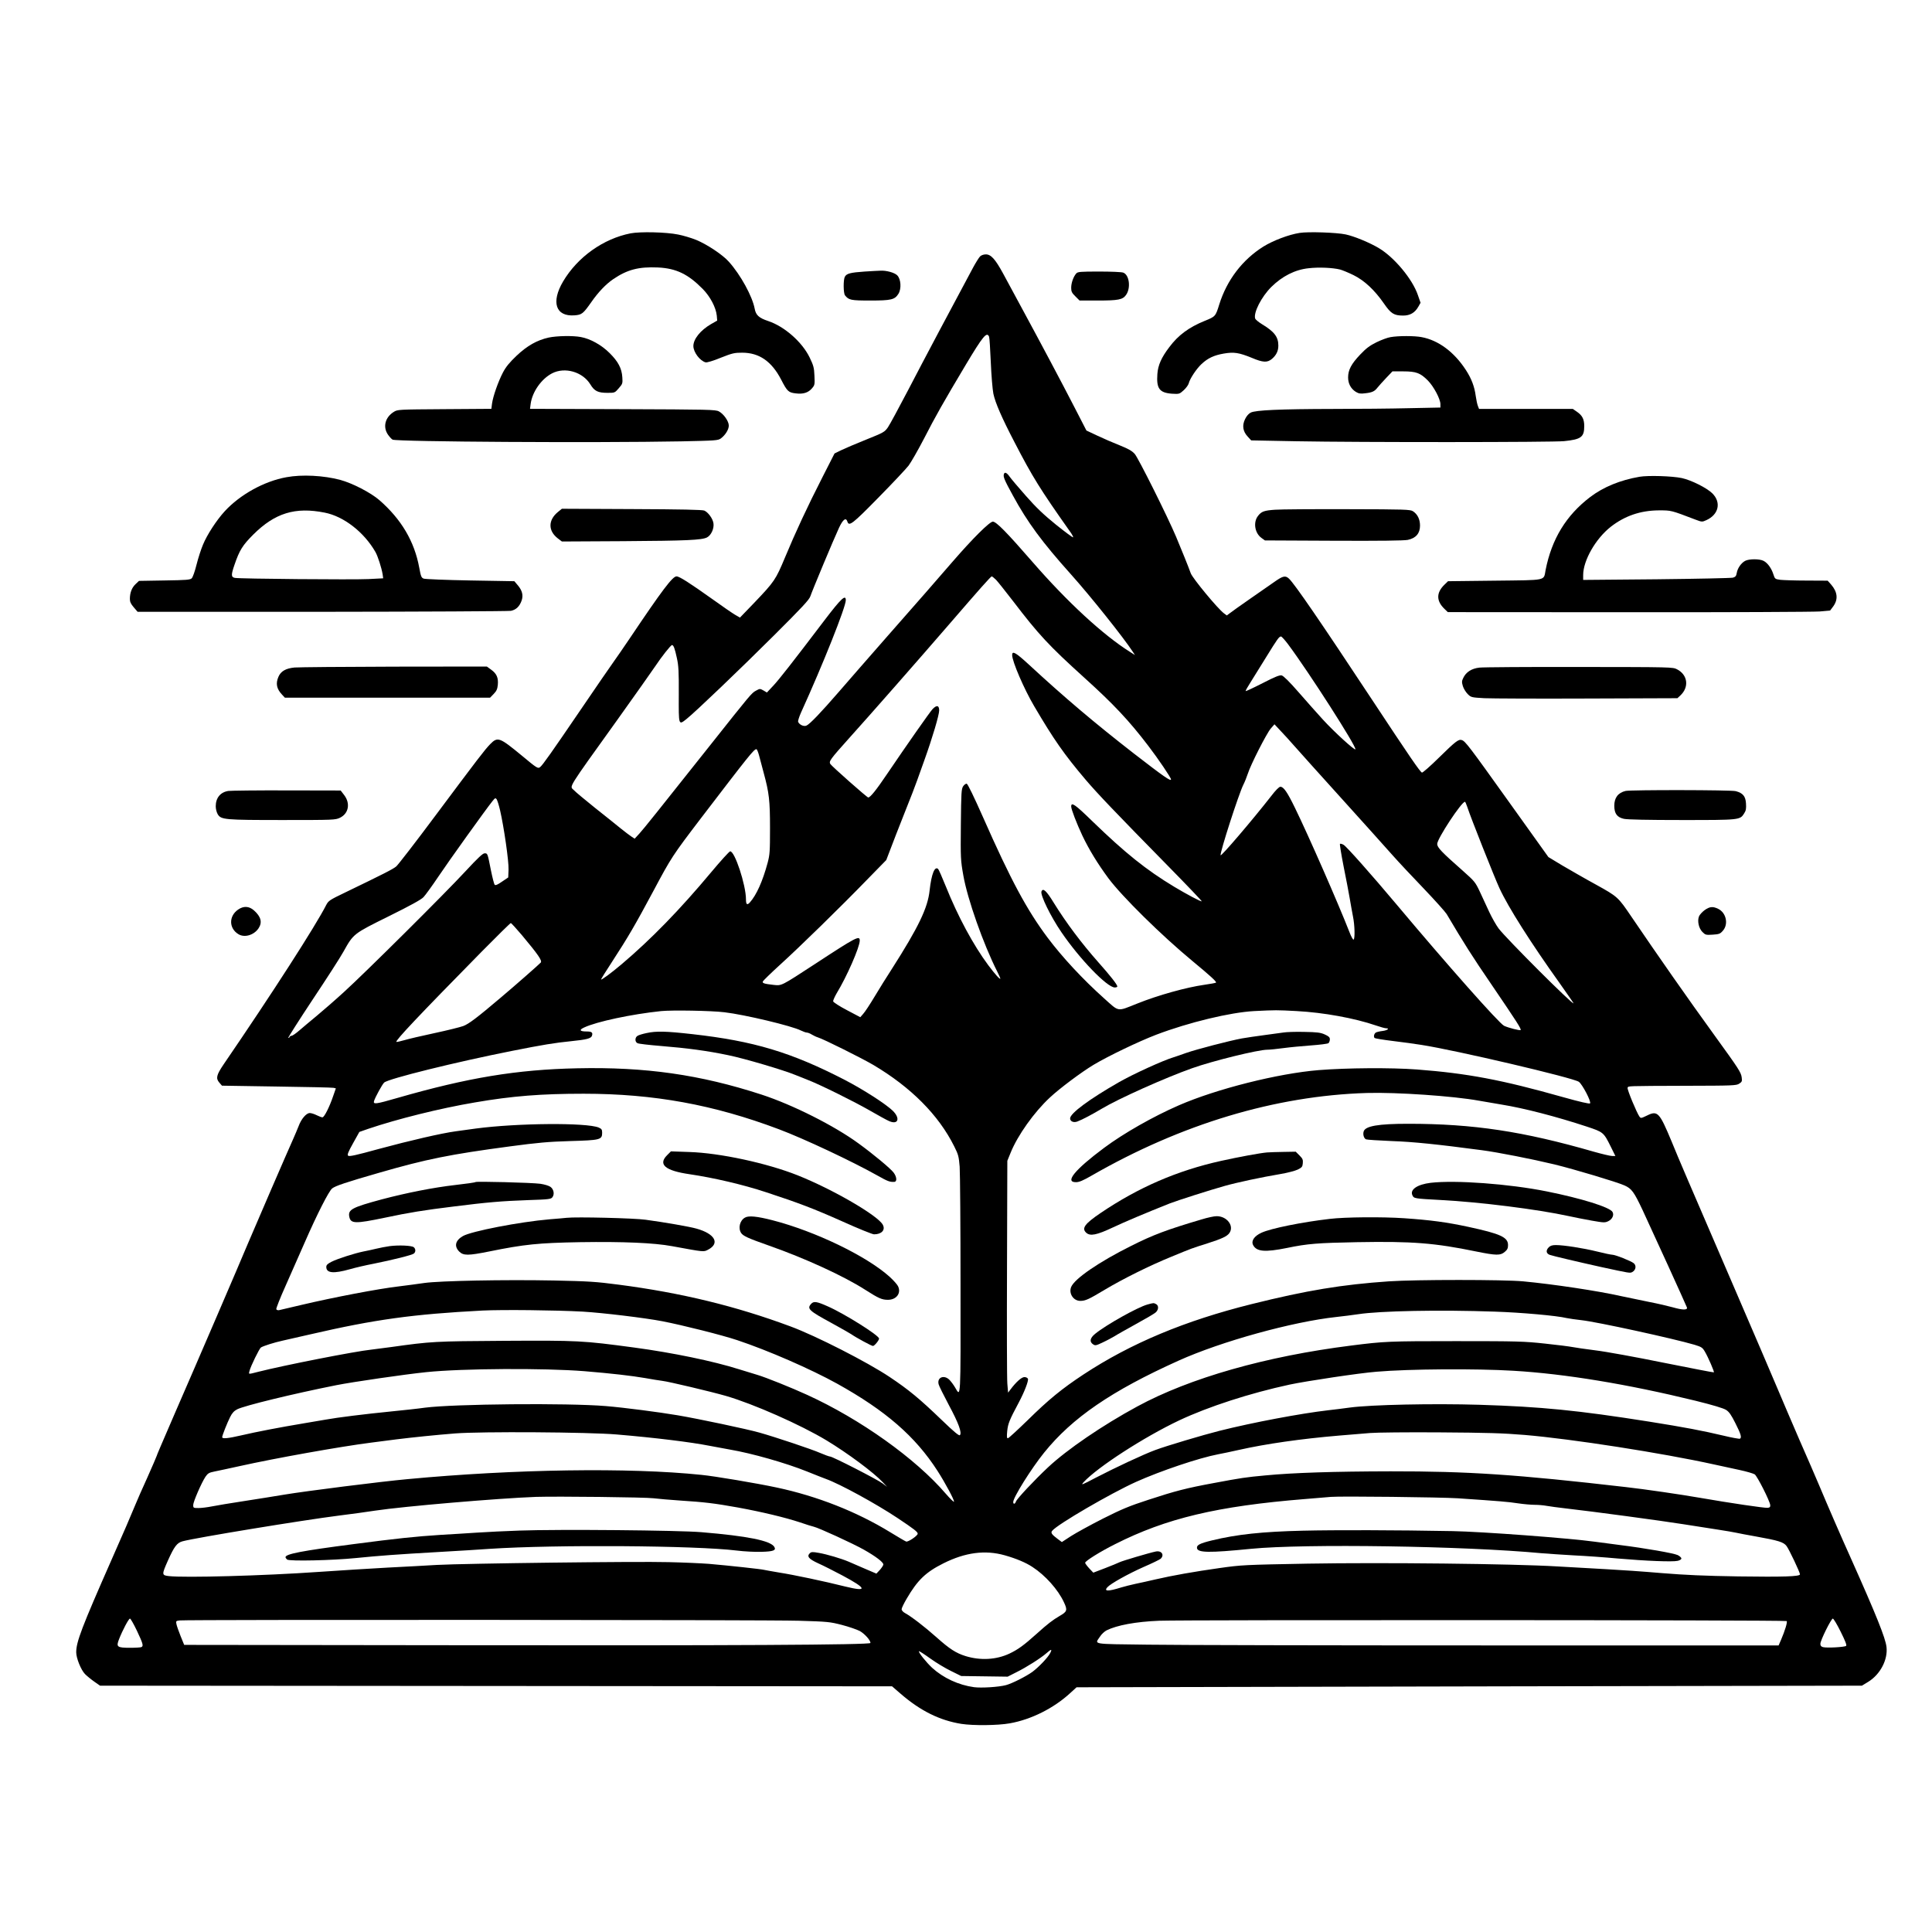 <?xml version="1.0" encoding="UTF-8" standalone="yes"?>
<svg version="1.0" xmlns="http://www.w3.org/2000/svg" width="1350pt" height="1350pt" viewBox="0 0 1800 1800" preserveAspectRatio="xMidYMid meet">
  <g transform="translate(0,1800) scale(0.1,-0.1)" fill="#000000" stroke="none">
    <path d="M5875 15826 c-254 -50 -493 -220 -628 -447 -115 -194 -70 -330 105
-317 69 5 81 15 157 123 64 92 135 167 204 214 131 89 237 117 417 109 170 -8
281 -62 417 -200 70 -71 123 -172 131 -248 l4 -47 -58 -33 c-98 -57 -164 -139
-164 -204 0 -57 61 -138 114 -152 13 -3 71 14 141 43 109 43 128 47 200 47
159 0 275 -81 364 -253 55 -107 67 -118 134 -126 70 -9 118 6 153 48 25 29 26
36 22 117 -3 75 -9 95 -45 170 -70 144 -235 289 -386 339 -87 29 -115 55 -126
116 -22 115 -130 313 -240 436 -57 65 -205 163 -305 204 -47 19 -122 41 -168
50 -114 23 -354 28 -443 11z"/>
    <path d="M12108 15830 c-102 -16 -246 -71 -337 -127 -196 -123 -340 -312 -411
-538 -35 -113 -36 -114 -135 -154 -148 -60 -248 -134 -330 -244 -75 -98 -106
-169 -112 -251 -10 -136 19 -175 135 -184 68 -4 70 -4 110 32 22 20 43 49 47
64 11 45 72 136 119 180 60 56 116 82 208 98 94 16 141 9 261 -40 104 -44 144
-46 187 -10 41 35 60 74 60 124 0 81 -37 130 -153 200 -31 19 -59 42 -63 52
-17 55 58 202 150 294 102 101 222 162 349 175 95 11 222 5 292 -12 22 -6 78
-29 125 -52 101 -50 196 -138 284 -265 65 -94 93 -112 179 -112 64 0 109 26
141 82 l21 37 -25 72 c-50 148 -219 351 -363 437 -85 51 -230 111 -310 128
-85 18 -348 27 -429 14z"/>
    <path d="M9131 15611 c-10 -10 -39 -56 -64 -102 -163 -303 -475 -890 -607
-1145 -87 -166 -171 -322 -188 -346 -30 -43 -39 -48 -203 -114 -95 -38 -200
-83 -233 -99 l-61 -30 -112 -220 c-142 -278 -253 -517 -349 -748 -87 -208 -98
-225 -286 -422 l-134 -139 -45 26 c-24 14 -119 79 -209 144 -218 155 -310 214
-337 214 -37 0 -133 -127 -434 -575 -63 -93 -133 -195 -155 -225 -22 -30 -157
-226 -299 -435 -280 -411 -359 -523 -383 -542 -20 -16 -30 -10 -169 106 -210
173 -226 179 -296 108 -53 -55 -108 -127 -515 -672 -180 -242 -343 -452 -360
-467 -31 -26 -116 -69 -474 -242 -148 -71 -158 -78 -179 -118 -96 -190 -505
-826 -958 -1488 -64 -95 -72 -127 -38 -166 l25 -29 509 -8 c279 -4 518 -9 530
-12 l22 -5 -24 -69 c-35 -104 -84 -201 -101 -201 -8 0 -32 9 -54 20 -22 11
-50 20 -64 20 -32 0 -79 -54 -104 -122 -11 -29 -35 -84 -52 -123 -38 -83 -366
-841 -420 -970 -77 -185 -475 -1110 -680 -1580 -131 -303 -170 -394 -170 -399
0 -3 -39 -93 -86 -199 -48 -105 -97 -217 -109 -247 -46 -112 -115 -272 -225
-520 -279 -633 -330 -767 -330 -864 0 -54 44 -164 82 -203 18 -18 57 -50 87
-71 l53 -37 3690 -3 3689 -3 82 -71 c183 -158 363 -247 564 -279 110 -17 339
-15 450 5 199 35 410 140 565 283 l58 53 432 1 c238 1 1885 4 3659 8 l3226 6
59 36 c112 69 184 206 170 325 -10 84 -94 294 -331 824 -92 204 -211 478 -300
690 -29 69 -110 256 -180 415 -69 160 -164 381 -210 491 -47 111 -220 516
-386 900 -476 1104 -517 1198 -595 1389 -114 273 -130 291 -231 241 -52 -25
-56 -26 -68 -10 -26 36 -117 255 -111 269 7 18 -25 17 551 19 430 1 463 2 489
20 25 16 28 22 23 58 -6 47 -29 82 -247 383 -261 360 -533 750 -781 1115 -124
183 -127 186 -331 299 -101 55 -241 136 -313 178 l-129 78 -367 513 c-369 516
-407 567 -440 577 -30 10 -58 -12 -211 -162 -81 -80 -153 -143 -160 -141 -17
6 -112 144 -471 688 -468 709 -716 1071 -768 1119 -33 31 -56 26 -134 -29 -38
-27 -142 -99 -230 -160 -88 -61 -172 -121 -187 -133 l-28 -21 -27 20 c-57 42
-292 326 -309 373 -23 64 -85 217 -137 341 -78 185 -352 734 -385 771 -25 28
-58 47 -140 80 -59 23 -153 64 -208 90 l-102 48 -107 208 c-124 241 -316 602
-490 923 -67 124 -148 273 -180 333 -72 132 -112 177 -160 177 -21 0 -43 -8
-54 -19z m84 -748 c4 -10 11 -117 16 -238 5 -121 16 -253 24 -293 17 -83 80
-228 197 -452 167 -323 240 -440 514 -828 21 -28 35 -55 32 -58 -4 -3 -75 50
-160 118 -117 95 -183 158 -280 268 -71 80 -138 160 -150 177 -27 39 -47 48
-54 28 -10 -25 2 -54 82 -200 137 -252 273 -436 540 -734 183 -204 495 -595
579 -725 l19 -29 -44 28 c-253 159 -584 464 -911 840 -239 275 -337 375 -369
375 -30 0 -189 -158 -375 -373 -196 -226 -274 -316 -606 -693 -173 -197 -377
-431 -453 -519 -169 -195 -273 -304 -304 -316 -25 -10 -66 10 -76 36 -3 8 9
45 25 82 208 457 419 988 419 1051 0 57 -44 16 -197 -185 -310 -408 -424 -553
-478 -611 l-60 -64 -32 19 c-32 18 -34 18 -70 -2 -41 -22 -49 -32 -428 -510
-492 -620 -612 -770 -657 -820 l-45 -49 -29 19 c-16 10 -60 44 -99 75 -38 31
-146 118 -240 192 -93 75 -183 149 -198 166 -40 42 -77 -16 410 663 160 224
314 442 343 485 64 96 149 204 161 204 14 0 26 -31 45 -120 16 -71 19 -126 18
-342 -1 -291 -3 -286 72 -227 82 65 502 467 815 779 263 262 329 333 339 365
16 49 217 531 267 638 37 79 65 99 78 57 15 -47 47 -23 288 223 131 133 258
268 282 299 23 31 88 144 143 250 108 211 185 346 389 688 161 269 197 313
218 263z m65 -2265 c17 -18 88 -107 158 -198 240 -314 333 -414 662 -712 276
-249 419 -402 597 -635 95 -124 213 -299 213 -314 0 -22 -68 26 -345 240 -368
286 -648 523 -980 830 -122 112 -155 131 -155 88 0 -59 110 -315 205 -476 181
-308 278 -448 480 -686 110 -129 271 -298 768 -804 175 -178 316 -326 313
-328 -6 -6 -141 66 -256 135 -262 158 -455 313 -763 611 -160 156 -197 182
-197 137 0 -26 51 -158 104 -271 63 -132 142 -261 243 -398 128 -171 494 -532
783 -771 168 -139 227 -193 219 -201 -4 -3 -52 -12 -108 -20 -169 -24 -429
-96 -626 -175 -191 -76 -165 -80 -308 48 -200 179 -390 384 -526 565 -194 259
-344 538 -601 1120 -86 194 -144 313 -153 315 -9 2 -24 -9 -34 -24 -16 -25
-18 -59 -21 -356 -3 -314 -2 -333 23 -474 38 -219 186 -639 316 -896 16 -32
29 -61 29 -64 0 -16 -47 36 -113 124 -140 189 -282 452 -396 736 -33 82 -65
154 -70 159 -32 32 -63 -45 -80 -198 -17 -164 -104 -344 -353 -734 -44 -67
-115 -182 -159 -255 -43 -72 -91 -145 -107 -162 l-27 -31 -125 66 c-69 36
-126 73 -128 82 -1 8 14 42 33 75 94 154 215 430 215 491 0 50 -32 34 -415
-217 -322 -210 -311 -204 -388 -196 -89 10 -106 16 -100 32 3 7 75 78 161 156
184 167 562 536 812 794 l177 181 38 99 c20 55 80 207 132 339 53 132 106 269
118 305 13 36 43 121 68 190 74 206 137 419 137 461 0 48 -23 53 -62 12 -26
-28 -239 -332 -426 -608 -97 -144 -154 -215 -173 -215 -11 0 -339 290 -353
312 -15 25 -3 42 179 245 184 204 639 722 925 1053 291 337 391 450 400 450 4
0 22 -15 40 -32z m2721 -601 c196 -263 636 -950 627 -978 -5 -14 -197 161
-303 277 -50 55 -151 168 -224 252 -85 98 -142 154 -159 159 -20 5 -60 -11
-179 -72 -84 -43 -155 -76 -158 -74 -2 3 19 40 47 84 28 44 94 150 146 235
103 167 119 190 137 190 6 0 36 -33 66 -73z m59 -948 c41 -47 237 -265 436
-485 198 -219 410 -455 471 -524 61 -69 196 -213 300 -321 103 -108 198 -214
211 -235 159 -269 240 -397 418 -657 240 -353 280 -415 271 -424 -7 -6 -115
21 -154 40 -45 21 -529 567 -1003 1132 -230 274 -466 540 -492 554 -15 9 -30
12 -34 9 -3 -4 12 -98 34 -210 23 -112 48 -246 57 -298 9 -52 22 -127 30 -167
17 -81 20 -209 6 -217 -5 -4 -23 29 -39 71 -105 269 -381 898 -507 1156 -72
148 -106 197 -136 197 -12 0 -44 -32 -86 -87 -170 -218 -468 -567 -471 -551
-6 29 169 571 212 657 13 25 31 71 41 101 26 84 175 376 214 422 l35 40 55
-59 c31 -32 90 -97 131 -144z m-4987 -91 c9 -35 28 -106 42 -158 51 -187 59
-259 59 -515 0 -219 -2 -247 -22 -323 -47 -174 -104 -300 -165 -369 -26 -29
-37 -21 -37 28 0 134 -106 455 -148 447 -9 -2 -88 -89 -175 -193 -294 -352
-561 -626 -836 -859 -97 -82 -191 -151 -191 -141 0 4 44 75 99 159 154 237
216 343 389 666 167 313 176 327 445 680 443 579 491 640 514 640 6 0 17 -28
26 -62z m-2414 -507 c36 -156 82 -476 79 -553 l-3 -73 -58 -39 c-40 -28 -60
-37 -68 -29 -6 6 -21 66 -35 134 -32 161 -31 159 -59 159 -17 0 -62 -42 -178
-167 -193 -209 -931 -942 -1132 -1125 -82 -75 -197 -175 -255 -223 -58 -48
-131 -109 -162 -136 -31 -27 -63 -49 -71 -49 -9 0 -17 -6 -20 -12 -2 -7 -7
-10 -11 -7 -3 3 99 163 226 355 128 192 258 393 288 448 94 168 92 166 423
330 202 100 302 155 323 178 17 18 79 103 136 188 97 145 444 629 506 706 24
30 28 32 39 18 6 -9 21 -55 32 -103z m9013 26 c26 -83 252 -653 298 -752 82
-178 294 -512 563 -888 70 -99 127 -181 127 -184 0 -24 -628 604 -698 697 -23
31 -62 100 -87 153 -25 53 -65 139 -88 190 -42 89 -49 97 -158 194 -200 176
-239 218 -239 250 0 49 227 394 259 393 3 0 13 -24 23 -53z m-8810 -1189 c152
-182 191 -238 176 -256 -14 -16 -231 -207 -372 -326 -218 -185 -297 -245 -349
-265 -30 -11 -151 -41 -268 -66 -118 -25 -245 -55 -282 -66 -38 -11 -71 -18
-74 -16 -11 12 199 235 794 840 145 147 267 267 272 267 5 0 51 -51 103 -112z
m1888 -719 c188 -22 628 -127 712 -170 21 -10 45 -19 54 -19 9 0 31 -8 48 -19
17 -10 42 -22 56 -26 51 -15 408 -193 517 -257 349 -207 607 -465 753 -758 39
-77 43 -95 51 -190 4 -58 8 -556 8 -1107 1 -1082 3 -1041 -50 -951 -13 23 -36
54 -51 70 -50 53 -120 27 -103 -39 3 -14 46 -101 95 -193 91 -169 124 -260
103 -281 -8 -8 -56 32 -168 140 -209 201 -307 282 -488 403 -207 138 -684 382
-922 470 -508 189 -1017 313 -1600 389 -214 28 -279 32 -604 39 -470 9 -1059
-3 -1206 -23 -60 -9 -168 -23 -240 -32 -190 -22 -607 -102 -900 -171 -104 -25
-200 -47 -213 -50 -13 -3 -25 1 -28 9 -2 7 36 105 87 218 50 112 129 292 176
399 117 268 227 484 258 508 31 24 129 57 435 145 443 128 662 172 1225 247
255 34 354 43 556 49 281 8 299 12 299 77 0 30 -5 37 -32 49 -115 47 -755 42
-1143 -9 -60 -8 -146 -20 -189 -26 -128 -17 -427 -86 -719 -165 -214 -59 -274
-72 -284 -62 -9 9 1 35 47 117 l58 104 83 29 c268 91 668 191 994 246 348 60
618 81 1013 81 653 0 1211 -102 1819 -331 232 -87 685 -300 923 -434 90 -51
112 -59 153 -56 26 2 22 48 -8 87 -29 38 -186 169 -325 270 -225 165 -614 361
-905 456 -571 186 -1082 259 -1718 245 -563 -12 -1017 -87 -1677 -277 -201
-58 -225 -61 -215 -27 12 37 76 154 94 171 39 36 671 192 1191 295 287 57 396
75 555 91 140 14 182 25 190 50 10 30 -2 40 -48 40 -66 0 -75 14 -25 37 117
55 441 124 718 153 100 10 468 4 590 -11z m5332 11 c248 -13 539 -66 737 -134
41 -14 83 -26 93 -26 38 0 16 -19 -29 -25 -27 -3 -55 -10 -63 -14 -18 -10 -25
-40 -13 -52 4 -4 82 -17 173 -28 91 -11 209 -27 263 -36 322 -50 1417 -307
1467 -344 33 -24 118 -187 104 -201 -6 -6 -94 14 -254 59 -570 161 -889 221
-1360 257 -242 18 -652 15 -915 -6 -378 -31 -951 -175 -1302 -328 -239 -104
-515 -261 -696 -396 -274 -204 -370 -322 -262 -320 30 0 67 16 145 61 839 482
1713 744 2565 770 275 8 804 -28 1045 -72 47 -8 141 -24 210 -36 211 -34 514
-113 793 -205 156 -52 157 -52 226 -191 l41 -83 -31 0 c-17 0 -92 18 -167 39
-662 191 -1125 261 -1732 261 -280 0 -399 -21 -415 -71 -9 -29 2 -65 22 -74
10 -4 118 -11 240 -16 201 -7 424 -30 838 -85 152 -20 471 -83 679 -133 191
-47 575 -162 650 -195 67 -30 88 -57 170 -231 91 -195 406 -886 413 -907 7
-25 -42 -24 -132 2 -39 11 -137 34 -220 50 -82 17 -199 41 -260 54 -217 49
-636 112 -915 138 -179 17 -1003 17 -1250 0 -437 -30 -765 -84 -1279 -212
-622 -155 -1125 -365 -1567 -656 -200 -132 -324 -233 -520 -426 -95 -92 -177
-168 -184 -168 -10 0 -11 17 -6 68 7 68 21 103 106 262 54 101 94 205 87 224
-4 9 -18 16 -33 16 -26 0 -77 -45 -130 -116 l-22 -29 -7 85 c-4 47 -5 533 -3
1080 l3 995 31 76 c65 161 219 378 366 514 92 86 293 236 406 304 135 81 418
217 585 281 303 115 689 208 912 220 206 10 205 10 397 0z m-6652 -2800 c184
-11 577 -58 743 -90 190 -37 556 -129 696 -176 288 -96 684 -269 930 -405 453
-252 728 -491 935 -812 72 -112 159 -274 154 -288 -2 -5 -36 28 -76 74 -280
327 -796 695 -1291 921 -146 67 -385 163 -466 187 -33 10 -109 33 -170 52
-240 76 -618 154 -974 202 -483 65 -524 67 -1214 63 -651 -4 -681 -6 -1052
-58 -77 -10 -160 -21 -185 -24 -148 -15 -815 -146 -1055 -207 -95 -24 -89 -25
-81 7 11 45 92 210 107 220 25 15 122 46 204 64 44 10 159 36 255 58 606 140
958 188 1605 222 187 9 677 4 935 -10z m8495 0 c247 -8 582 -38 671 -60 23 -5
86 -14 140 -20 145 -16 855 -171 1052 -229 65 -20 74 -26 96 -64 30 -50 89
-187 84 -193 -3 -2 -213 39 -469 90 -255 52 -541 104 -634 115 -94 12 -190 26
-215 31 -25 5 -139 20 -255 32 -195 21 -253 23 -830 23 -625 0 -668 -2 -975
-41 -795 -100 -1505 -302 -1995 -568 -323 -175 -654 -401 -831 -567 -125 -117
-292 -295 -299 -319 -8 -24 -25 -27 -25 -4 0 43 167 310 287 459 262 326 631
578 1253 858 399 180 1063 363 1470 407 58 6 150 18 205 26 202 31 758 42
1270 24z m-8480 -555 c255 -21 443 -43 565 -64 58 -11 130 -22 160 -26 61 -7
456 -101 592 -140 258 -75 693 -267 939 -415 198 -120 438 -298 524 -390 l40
-43 -40 31 c-45 35 -468 252 -492 252 -8 0 -49 15 -91 33 -82 36 -418 148
-567 190 -116 33 -566 128 -760 161 -177 30 -501 72 -670 86 -359 30 -1418 20
-1687 -15 -62 -9 -203 -24 -313 -35 -242 -24 -501 -56 -610 -76 -44 -8 -134
-23 -200 -34 -233 -39 -442 -79 -592 -114 -117 -27 -173 -33 -173 -16 0 16 46
132 74 188 19 38 37 57 66 72 67 34 518 144 925 225 152 30 632 100 835 121
338 35 1099 39 1475 9z m8655 4 c479 -28 1065 -125 1695 -279 166 -41 262 -70
287 -86 28 -18 48 -47 87 -125 50 -99 60 -132 42 -143 -5 -3 -74 9 -152 28
-194 46 -361 78 -694 131 -664 105 -1004 139 -1582 157 -427 13 -1009 1 -1208
-26 -60 -8 -150 -20 -200 -25 -252 -29 -701 -113 -1015 -192 -154 -39 -487
-138 -595 -178 -107 -39 -376 -165 -555 -258 -131 -69 -142 -73 -115 -43 130
141 563 421 890 576 274 129 660 254 1030 334 155 33 654 108 810 120 303 26
925 30 1275 9z m-8350 -594 c356 -30 687 -71 860 -105 52 -10 137 -26 189 -35
206 -35 522 -125 721 -205 69 -28 148 -59 175 -69 131 -47 469 -232 670 -366
151 -101 185 -127 185 -144 0 -19 -90 -80 -108 -73 -9 3 -75 42 -147 86 -313
192 -682 337 -1058 417 -187 40 -579 106 -702 118 -672 70 -1743 54 -2740 -40
-243 -22 -947 -111 -1145 -144 -80 -14 -248 -40 -375 -60 -126 -19 -262 -42
-302 -50 -40 -8 -95 -15 -123 -15 -48 0 -50 1 -50 28 0 30 76 205 114 263 22
32 33 39 83 49 32 6 137 29 233 50 337 75 943 183 1225 219 88 11 196 25 240
31 145 18 367 41 545 55 242 19 1244 13 1510 -10z m8455 -4 c438 -37 1280
-168 1765 -275 63 -14 169 -37 235 -51 66 -14 130 -33 143 -41 23 -15 141
-247 145 -287 1 -17 -4 -23 -25 -25 -26 -3 -353 45 -628 93 -177 31 -520 81
-690 100 -1023 118 -1470 148 -2195 147 -524 -1 -905 -13 -1165 -38 -186 -17
-229 -24 -475 -70 -261 -48 -365 -75 -615 -157 -179 -58 -250 -88 -425 -176
-116 -59 -249 -132 -296 -162 l-86 -56 -39 29 c-55 41 -67 58 -51 76 48 60
545 349 782 456 230 103 586 223 765 257 36 6 121 25 190 40 253 57 581 104
935 134 105 8 235 19 290 24 55 5 345 8 645 6 447 -3 590 -7 795 -24z m-8115
-590 c41 -5 152 -15 245 -21 230 -15 317 -25 540 -65 224 -41 441 -93 580
-139 55 -19 112 -37 127 -40 47 -11 357 -153 463 -212 112 -63 185 -118 185
-140 0 -8 -15 -30 -32 -50 l-33 -35 -110 47 c-60 26 -128 55 -150 65 -66 28
-200 68 -275 81 -61 11 -72 10 -86 -4 -29 -29 -8 -53 79 -93 45 -20 146 -71
225 -113 229 -122 238 -155 30 -104 -199 50 -484 110 -619 131 -70 12 -133 23
-140 25 -16 6 -339 41 -514 56 -66 5 -235 13 -375 16 -295 8 -1901 -12 -2160
-26 -96 -6 -303 -17 -460 -25 -157 -8 -445 -27 -640 -40 -514 -36 -1249 -56
-1397 -39 -67 8 -67 13 -8 146 58 129 84 164 135 178 126 34 1121 197 1460
240 96 12 248 32 336 46 266 40 1146 115 1499 128 196 6 1021 -3 1095 -13z
m7490 0 c399 -27 471 -33 562 -47 54 -8 124 -14 157 -14 32 0 80 -4 107 -9 27
-5 114 -17 194 -26 231 -26 878 -113 1085 -146 105 -16 249 -39 320 -50 72
-11 148 -24 170 -29 22 -5 105 -21 185 -35 211 -38 257 -52 285 -89 24 -32
125 -245 125 -264 0 -20 -156 -25 -575 -19 -315 5 -494 13 -715 31 -162 14
-392 30 -510 36 -118 6 -325 18 -460 26 -416 25 -1631 38 -2325 26 -593 -11
-616 -12 -822 -41 -240 -34 -438 -69 -598 -106 -61 -14 -144 -33 -185 -41 -41
-9 -102 -24 -135 -34 -121 -38 -163 -37 -128 2 32 35 194 125 338 189 77 33
148 68 158 76 38 35 10 79 -45 68 -59 -12 -312 -87 -338 -100 -14 -7 -74 -32
-134 -55 l-110 -42 -38 40 c-21 23 -38 46 -38 52 0 16 138 103 278 173 476
241 952 355 1772 421 107 9 215 18 240 20 89 8 1029 -3 1180 -13z m-4220 -531
c109 -31 197 -68 259 -109 120 -78 238 -210 293 -328 35 -74 31 -88 -39 -128
-65 -38 -112 -74 -213 -165 -120 -108 -175 -148 -255 -186 -123 -58 -271 -66
-410 -23 -89 28 -148 66 -270 175 -110 98 -235 194 -294 226 -17 9 -31 25 -31
35 0 10 21 54 47 98 101 173 177 247 343 330 204 102 388 126 570 75z m-8084
-704 c55 -117 62 -140 43 -151 -5 -4 -53 -7 -106 -7 -123 0 -132 8 -104 80 33
84 90 192 102 192 6 0 35 -51 65 -114z m15873 -8 c43 -86 58 -125 51 -132 -12
-12 -178 -21 -215 -12 -18 5 -25 13 -25 31 0 32 101 235 116 235 7 0 40 -55
73 -122z m-9709 102 c271 -8 291 -10 404 -39 65 -17 140 -43 167 -57 44 -25
99 -85 99 -111 0 -18 -1291 -25 -3950 -21 l-2444 3 -33 81 c-18 45 -36 96 -39
112 -6 29 -5 31 32 35 81 8 5492 6 5764 -3z m9206 -3 c9 -8 -16 -90 -52 -174
l-23 -53 -2699 0 c-1484 0 -2915 3 -3179 7 -536 7 -494 0 -444 76 13 21 41 47
60 57 96 48 271 81 491 90 227 9 5836 7 5846 -3z m-6862 -299 c-21 -41 -106
-130 -165 -174 -58 -42 -190 -109 -247 -124 -68 -18 -231 -28 -297 -19 -145
20 -285 85 -390 180 -56 52 -131 146 -123 155 3 2 50 -28 104 -67 54 -39 142
-92 194 -117 l95 -47 216 -3 217 -3 83 42 c93 46 225 130 279 177 45 40 55 40
34 0z"/>
    <path d="M9703 9694 c-12 -32 85 -232 185 -378 170 -250 427 -516 498 -516 13
0 24 4 24 9 0 17 -65 100 -179 228 -154 174 -297 364 -414 553 -69 113 -100
140 -114 104z"/>
    <path d="M6023 8375 c-34 -7 -71 -18 -82 -25 -26 -14 -28 -56 -2 -69 10 -6
108 -17 217 -26 247 -20 434 -45 629 -86 152 -31 520 -140 630 -186 33 -13 87
-35 120 -48 106 -41 426 -199 573 -284 78 -45 158 -89 178 -97 83 -35 103 27
32 97 -66 64 -276 199 -448 288 -498 257 -847 362 -1419 426 -249 28 -337 30
-428 10z"/>
    <path d="M6215 7237 c-86 -86 -18 -144 210 -177 223 -33 495 -96 710 -167 302
-99 445 -153 716 -274 146 -66 278 -119 292 -119 70 0 108 40 82 89 -44 85
-465 330 -794 461 -287 114 -724 208 -1008 217 l-172 6 -36 -36z"/>
    <path d="M4430 6987 c-3 -4 -87 -16 -185 -27 -209 -24 -456 -73 -687 -134
-278 -75 -316 -95 -304 -161 13 -67 53 -68 332 -10 226 48 362 70 639 104 317
40 449 51 699 60 190 6 210 9 223 27 21 28 12 74 -18 96 -15 11 -55 23 -95 29
-82 11 -597 24 -604 16z"/>
    <path d="M6941 6656 c-49 -27 -66 -100 -35 -145 20 -27 62 -47 261 -117 333
-117 693 -282 893 -410 127 -81 156 -94 213 -94 80 0 126 64 93 128 -8 16 -43
55 -77 86 -214 193 -692 424 -1091 527 -144 37 -223 45 -257 25z"/>
    <path d="M5280 6654 c-19 -2 -91 -9 -160 -14 -280 -24 -728 -111 -807 -156
-71 -41 -84 -95 -34 -145 39 -38 82 -38 277 1 330 67 458 80 849 87 401 6 687
-6 855 -37 306 -56 294 -55 337 -33 113 59 64 148 -107 196 -61 18 -304 60
-475 83 -104 15 -649 28 -735 18z"/>
    <path d="M3630 6390 c-36 -5 -92 -16 -125 -24 -33 -8 -87 -20 -120 -26 -82
-17 -240 -67 -297 -96 -37 -19 -48 -30 -48 -48 0 -58 68 -64 220 -21 52 15
151 38 220 51 179 36 360 81 376 95 18 15 18 43 -1 59 -20 16 -140 21 -225 10z"/>
    <path d="M7557 5852 c-41 -45 -20 -64 188 -177 88 -48 171 -96 185 -105 49
-34 190 -110 203 -110 14 0 57 52 57 69 0 29 -323 232 -478 300 -103 46 -131
50 -155 23z"/>
    <path d="M11955 8380 c-27 -4 -107 -15 -176 -24 -69 -9 -164 -23 -210 -31
-121 -23 -417 -100 -518 -135 -47 -17 -99 -35 -116 -40 -95 -28 -376 -156
-509 -232 -278 -159 -456 -291 -456 -338 0 -28 33 -42 67 -29 46 17 140 67
229 120 151 91 588 287 839 376 193 69 617 173 702 173 23 0 91 7 150 15 59 8
175 19 257 25 82 6 155 15 163 21 7 6 13 22 13 36 0 19 -10 28 -47 45 -40 18
-71 22 -193 24 -80 2 -167 -1 -195 -6z"/>
    <path d="M11805 7263 c-68 -6 -263 -42 -430 -79 -409 -91 -769 -247 -1122
-486 -146 -99 -178 -142 -133 -183 37 -34 97 -22 248 49 117 55 304 134 533
225 70 27 370 123 509 162 122 34 343 81 515 110 66 11 140 30 165 42 40 20
45 26 48 60 3 32 -2 43 -31 72 l-35 35 -113 -2 c-63 -1 -132 -3 -154 -5z"/>
    <path d="M13329 6980 c-124 -15 -195 -63 -170 -116 13 -30 18 -31 261 -44 366
-19 906 -87 1195 -150 50 -11 145 -30 213 -42 115 -20 124 -21 157 -5 37 18
55 58 38 86 -26 44 -289 126 -613 191 -349 70 -848 107 -1081 80z"/>
    <path d="M11195 6639 c-325 -96 -452 -144 -657 -247 -299 -149 -526 -305 -558
-382 -25 -60 20 -130 85 -130 48 0 78 14 228 104 173 103 416 224 622 308 192
79 180 75 335 124 135 43 183 66 204 96 47 67 -24 159 -121 157 -21 0 -83 -13
-138 -30z"/>
    <path d="M12390 6644 c-260 -30 -551 -89 -637 -129 -68 -31 -98 -76 -78 -115
32 -62 111 -68 315 -27 192 40 287 47 655 54 514 9 720 -7 1109 -87 187 -38
225 -38 265 -4 25 21 31 34 31 64 0 73 -71 105 -367 169 -204 44 -354 64 -601
81 -207 14 -551 11 -692 -6z"/>
    <path d="M14430 6380 c-29 -29 -26 -58 8 -71 23 -9 265 -66 477 -113 273 -59
271 -59 293 -47 33 18 40 60 13 82 -26 21 -172 79 -200 79 -11 0 -75 13 -142
30 -130 32 -311 60 -384 60 -32 0 -51 -6 -65 -20z"/>
    <path d="M10690 5846 c-93 -26 -384 -189 -487 -273 -49 -40 -55 -75 -17 -99
18 -12 28 -10 90 20 39 18 88 45 110 58 21 14 111 64 199 113 88 48 170 96
183 108 27 25 29 63 3 77 -23 12 -23 12 -81 -4z"/>
    <path d="M4840 3740 c-124 -4 -301 -13 -395 -19 -93 -6 -246 -16 -340 -21
-234 -15 -413 -34 -810 -86 -485 -63 -635 -92 -635 -122 0 -5 7 -15 15 -22 20
-17 426 -8 640 14 220 22 380 34 765 56 190 11 408 24 485 30 611 40 1915 31
2298 -16 71 -9 175 -14 232 -12 111 3 138 14 119 46 -35 58 -247 101 -679 137
-211 18 -1333 28 -1695 15z"/>
    <path d="M12140 3739 c-379 -9 -616 -34 -850 -91 -111 -27 -142 -43 -138 -71
6 -44 111 -46 503 -7 498 49 1984 27 2708 -41 60 -5 195 -14 300 -20 106 -5
289 -18 407 -29 264 -23 513 -33 560 -22 20 4 35 14 35 22 0 8 -16 23 -35 32
-36 17 -303 64 -535 93 -71 9 -177 23 -235 31 -246 34 -1056 94 -1325 99 -531
10 -1095 11 -1395 4z"/>
    <path d="M8055 15470 c-131 -9 -168 -18 -184 -49 -15 -28 -14 -154 2 -173 35
-44 54 -48 235 -48 195 0 228 8 262 62 30 47 24 139 -11 173 -24 25 -104 47
-158 43 -14 0 -80 -4 -146 -8z"/>
    <path d="M10027 15452 c-26 -29 -47 -88 -47 -133 0 -35 6 -48 39 -80 l39 -39
168 0 c194 0 234 8 265 52 46 64 31 187 -26 208 -15 6 -115 10 -224 10 -177 0
-200 -2 -214 -18z"/>
    <path d="M5112 14855 c-108 -24 -199 -75 -299 -169 -67 -64 -99 -103 -127
-156 -44 -84 -93 -223 -102 -291 l-6 -48 -437 -3 c-435 -3 -436 -3 -473 -26
-80 -50 -103 -140 -53 -212 15 -21 34 -42 43 -46 46 -20 1885 -31 2689 -16
325 7 343 8 370 28 41 31 73 82 73 119 0 40 -47 108 -92 132 -31 17 -90 18
-897 21 l-863 3 6 47 c16 113 100 232 200 284 119 61 284 14 356 -103 38 -63
71 -79 159 -79 69 0 69 0 106 43 35 40 37 45 33 102 -5 83 -39 147 -119 226
-75 75 -179 133 -268 149 -74 14 -223 11 -299 -5z"/>
    <path d="M12955 14859 c-27 -4 -86 -26 -131 -48 -63 -31 -97 -57 -151 -114
-83 -87 -113 -144 -113 -213 0 -58 25 -105 72 -135 27 -16 43 -19 88 -13 65 7
87 18 114 53 11 14 47 54 80 89 l59 62 101 0 c121 0 159 -15 229 -85 55 -56
117 -173 117 -220 l0 -32 -292 -6 c-161 -4 -480 -7 -708 -7 -493 -1 -723 -11
-767 -34 -19 -9 -40 -33 -53 -61 -29 -59 -21 -114 25 -163 l32 -35 419 -8
c593 -11 2392 -10 2497 1 158 16 187 38 187 140 0 64 -18 99 -67 133 l-39 27
-437 0 -437 0 -11 28 c-6 15 -15 57 -20 93 -11 85 -39 161 -92 242 -109 168
-256 277 -412 306 -67 13 -216 13 -290 0z"/>
    <path d="M2669 13554 c-207 -37 -433 -162 -576 -318 -76 -83 -164 -218 -202
-311 -18 -42 -45 -126 -60 -186 -15 -61 -35 -118 -45 -127 -14 -14 -49 -17
-254 -20 l-237 -4 -33 -31 c-34 -33 -52 -79 -52 -138 0 -26 9 -46 36 -77 l36
-42 1716 0 c944 1 1737 5 1762 9 49 10 82 42 101 99 15 47 4 90 -35 137 l-34
40 -409 7 c-226 4 -421 12 -435 17 -22 8 -27 20 -42 102 -45 245 -167 451
-371 629 -82 71 -251 158 -365 189 -154 41 -356 52 -501 25z m356 -330 c178
-35 366 -181 473 -367 22 -39 56 -144 67 -208 l5 -37 -136 -7 c-141 -7 -1198
2 -1246 11 -35 7 -36 27 -4 120 47 138 76 184 176 284 201 200 390 259 665
204z"/>
    <path d="M15275 13558 c-180 -31 -336 -95 -460 -189 -223 -170 -358 -390 -415
-680 -20 -102 22 -93 -474 -99 l-435 -5 -31 -30 c-80 -76 -80 -154 -1 -229
l30 -29 1683 -1 c926 -1 1727 3 1781 7 l98 9 30 40 c46 65 39 133 -21 202
l-32 36 -197 1 c-108 0 -218 4 -245 7 -48 7 -50 8 -64 52 -18 56 -54 106 -92
125 -37 19 -133 19 -170 0 -37 -19 -72 -69 -79 -113 -5 -29 -12 -37 -36 -44
-17 -4 -337 -11 -712 -15 l-683 -6 0 45 c0 136 116 339 257 450 131 102 277
152 448 153 117 0 110 2 341 -86 61 -23 62 -23 102 -5 115 52 140 165 56 249
-51 51 -197 124 -285 143 -91 19 -313 26 -394 12z"/>
    <path d="M5197 13229 c-91 -75 -91 -175 0 -245 l38 -29 570 3 c594 4 733 10
782 35 39 20 68 84 60 133 -7 43 -49 101 -85 117 -20 8 -210 12 -677 14 l-650
3 -38 -31z"/>
    <path d="M11880 13251 c-102 -7 -127 -16 -159 -57 -47 -59 -31 -161 32 -206
l32 -23 639 -3 c436 -2 656 1 692 8 76 16 114 61 114 133 0 59 -23 106 -66
134 -25 16 -70 18 -608 19 -320 1 -624 -1 -676 -5z"/>
    <path d="M2744 11781 c-82 -8 -128 -35 -150 -87 -27 -63 -17 -112 34 -166 l26
-28 956 0 956 0 33 34 c27 28 35 45 39 85 6 66 -10 104 -61 141 l-41 30 -860
-1 c-474 -1 -893 -5 -932 -8z"/>
    <path d="M13783 11780 c-72 -8 -125 -42 -150 -96 -14 -28 -15 -39 -4 -76 7
-23 27 -56 45 -74 31 -31 33 -32 156 -39 69 -3 502 -5 962 -3 l836 3 27 25
c84 78 70 192 -30 244 -40 21 -49 21 -910 22 -478 1 -898 -2 -932 -6z"/>
    <path d="M2128 10631 c-74 -11 -118 -64 -118 -143 0 -25 8 -56 19 -75 31 -50
65 -53 608 -53 474 0 488 1 530 21 81 39 99 133 40 211 l-33 43 -500 1 c-274
1 -520 -2 -546 -5z"/>
    <path d="M15145 10631 c-70 -17 -105 -63 -105 -138 0 -73 26 -108 90 -122 33
-7 223 -11 541 -11 541 0 540 0 579 62 17 26 20 45 17 92 -4 67 -28 97 -95
115 -42 12 -978 13 -1027 2z"/>
    <path d="M2219 9526 c-89 -61 -87 -176 3 -230 56 -34 143 -9 186 54 38 56 24
110 -43 169 -45 39 -95 42 -146 7z"/>
    <path d="M15881 9520 c-23 -17 -46 -43 -52 -58 -17 -43 -2 -111 32 -145 28
-28 33 -29 96 -25 59 4 69 7 94 36 55 61 32 169 -44 205 -50 24 -78 21 -126
-13z"/>
  </g>
</svg>